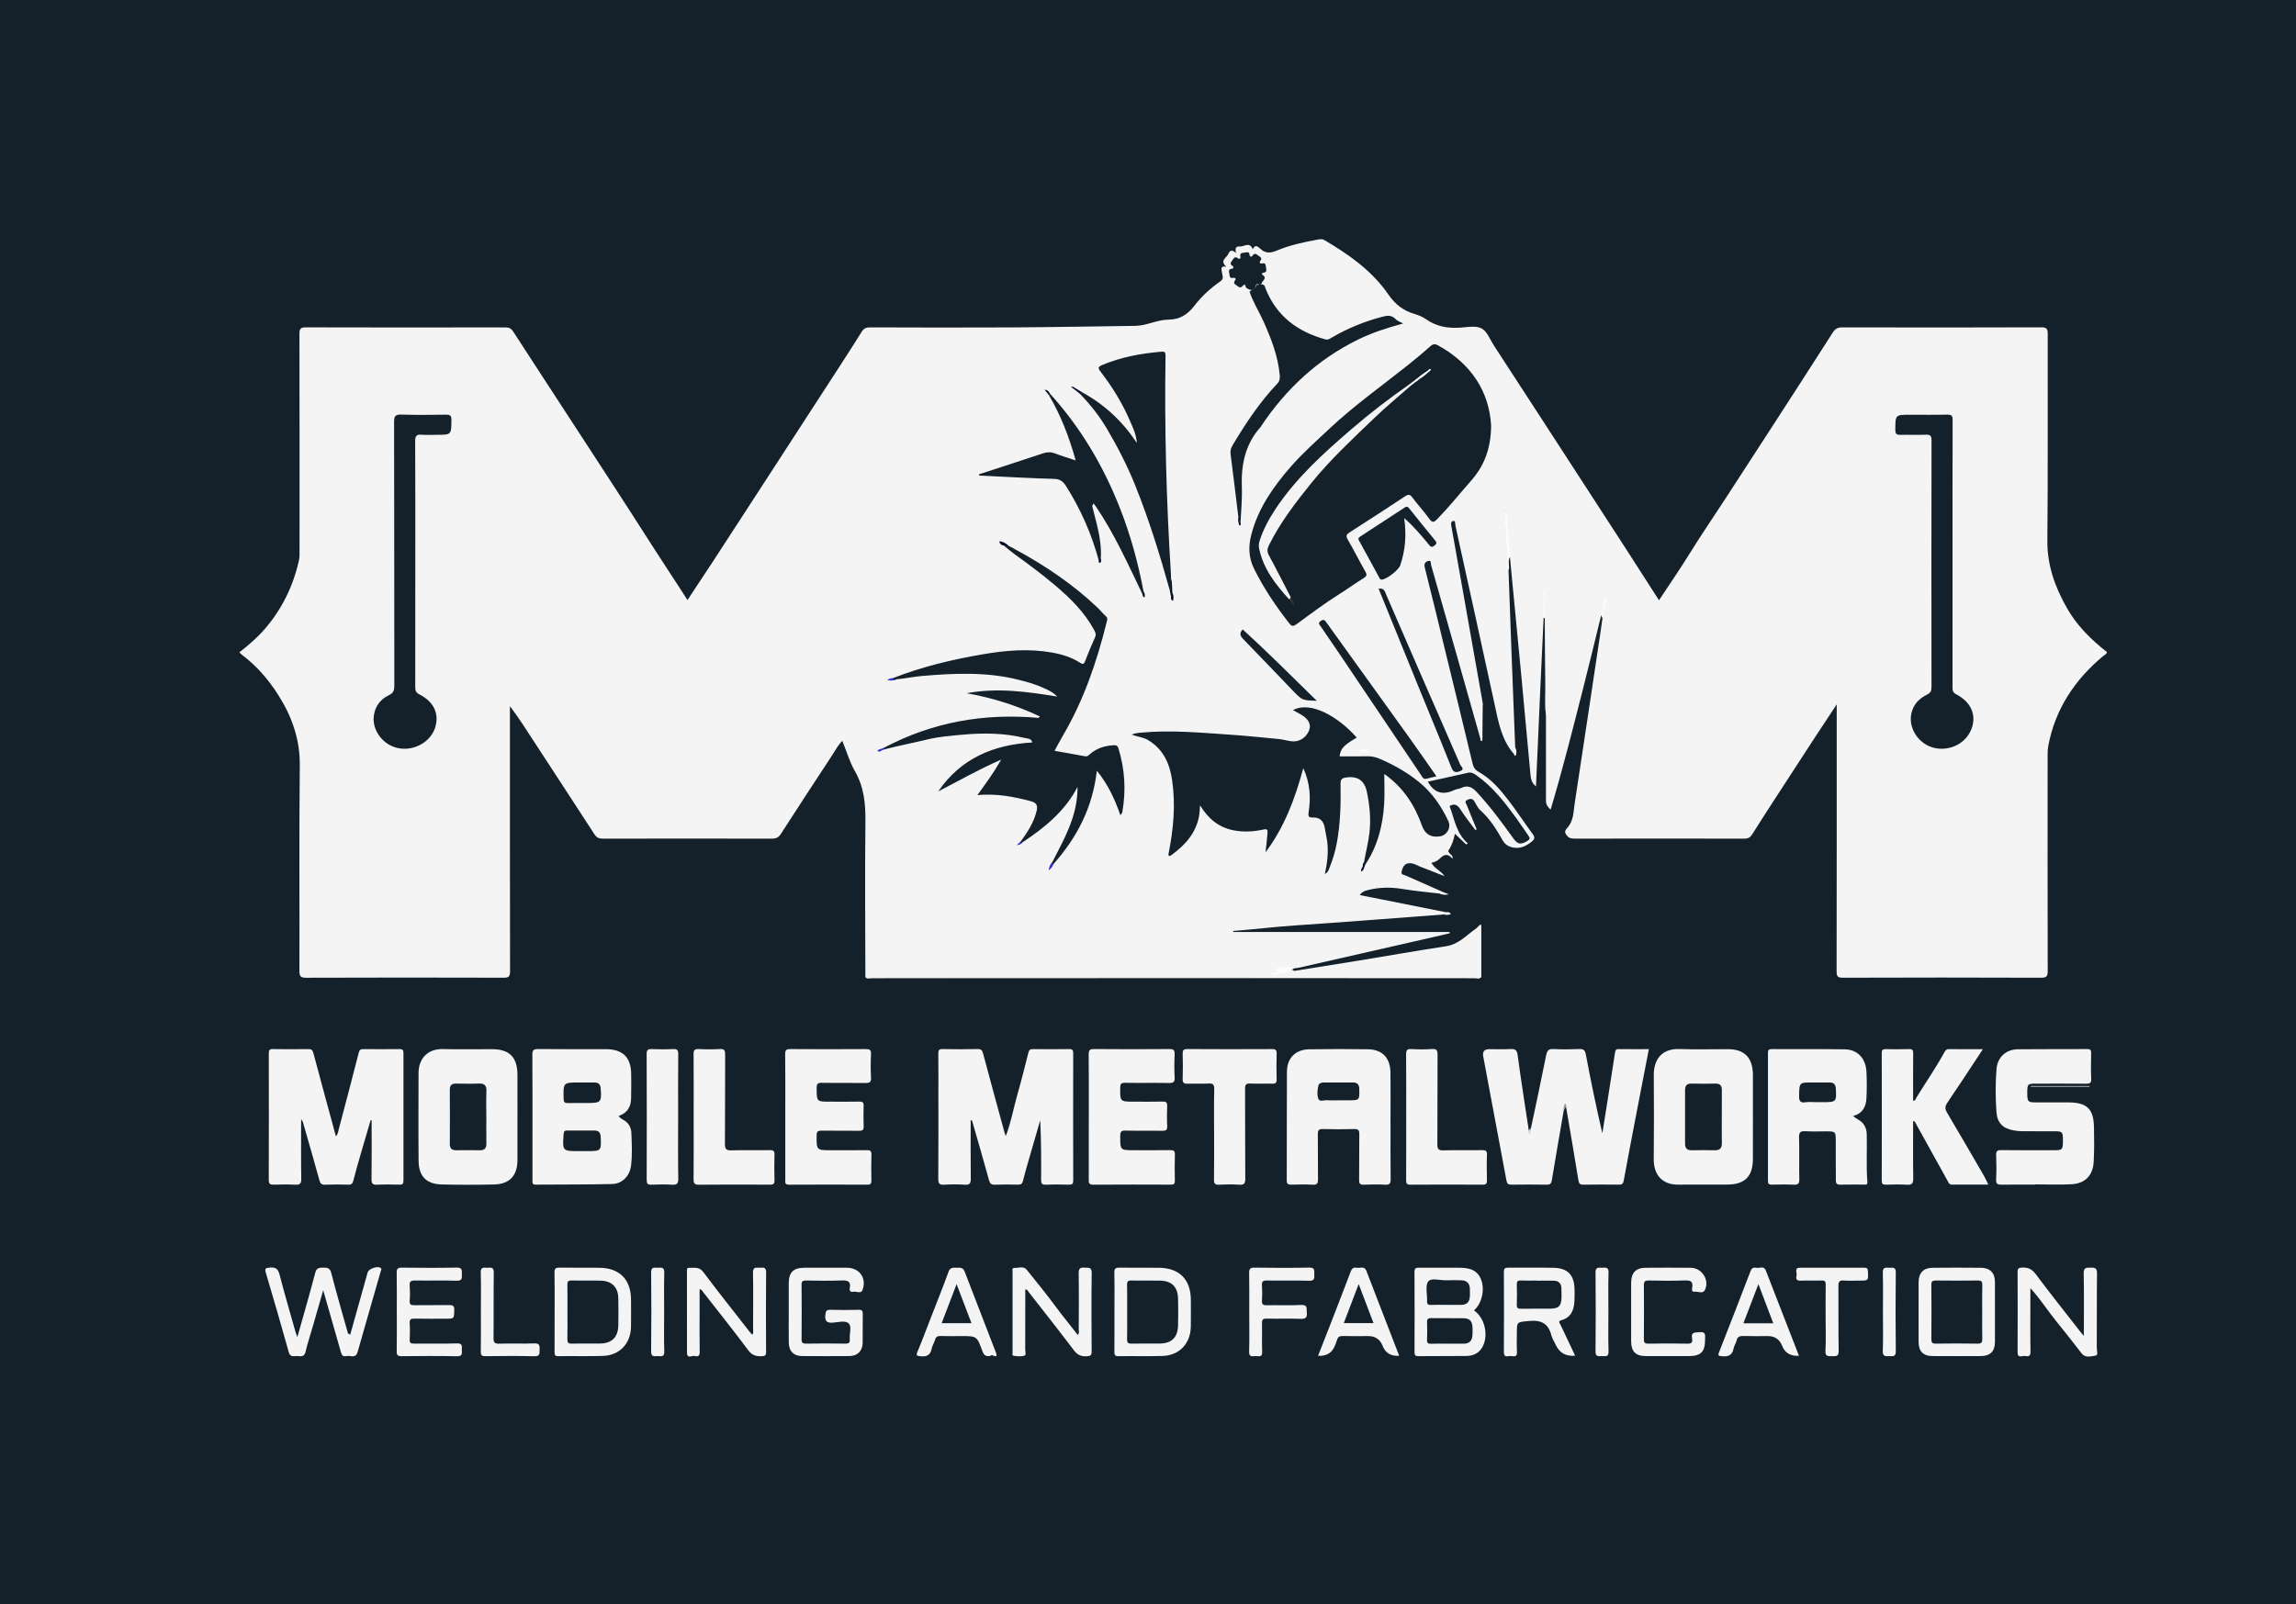 <?xml version="1.0" encoding="UTF-8"?>
<svg xmlns="http://www.w3.org/2000/svg" id="Layer_1" viewBox="0 0 501.548 350.491">
  <defs>
    <style>.cls-1{fill:#f9f9f9;}.cls-1,.cls-2,.cls-3,.cls-4,.cls-5,.cls-6,.cls-7,.cls-8,.cls-9,.cls-10,.cls-11{stroke-width:0px;}.cls-2{fill:#949494;}.cls-3{fill:#14212b;}.cls-4{fill:#ccc;}.cls-5{fill:#333;}.cls-6{fill:#33c;}.cls-7{fill:#fefefe;}.cls-8{fill:#fcfcfc;}.cls-9{fill:#f5f5f5;}.cls-10{fill:#f4f4f4;}.cls-11{fill:#010a26;}</style>
  </defs>
  <rect class="cls-3" width="501.548" height="350.491"></rect>
  <path class="cls-10" d="M323.375,161.377c-3.578-12.638-7.151-25.277-10.759-37.906-.09-.315.105-1.12-.633-.897-.592.179-.975.532-.749,1.424,1.651,6.499,3.208,13.022,4.794,19.538,1.897,7.791,3.807,15.578,5.669,23.377.207.868.603,1.357,1.385,1.796,2.662,1.497,4.617,3.798,6.442,6.171,1.846,2.402,3.5,4.95,5.301,7.388.541.732.397,1.136-.245,1.646-1.183.939-2.433,1.577-4,1.286-1.024-.19-1.8-.641-2.352-1.615-1.334-2.356-2.745-4.66-4.818-6.492-.584-.516-.917-1.321-1.346-2.006-.396-.632-.878-.61-1.497-.329-.795.362-.273.847-.126,1.223.682,1.752,1.418,3.483,2.134,5.221-.098.055-.196.109-.294.164-1.107-1.513-2.292-2.977-3.295-4.557-.688-1.085-1.412-1.229-2.332-.681,1.073,2.86,1.464,6.001,4.002,8.179-.133.065-.266.129-.399.194-.758-.722-1.517-1.444-2.434-2.318-.3,1.352-.651,2.541-1.373,3.566-.222.316.063.47.202.69.218.346.808.468.636,1.198-.952-1.184-1.817-.999-2.752-.05-.464.471-1.1.796-1.854.948.684,1.272,2.072,1.71,2.871,2.91-1.882-.735-3.765-1.468-5.645-2.209-.247-.097-.471-.251-.718-.35-1.689-.676-2.726-.107-3.025,1.673-.099.592.474.561.78.699,2.81,1.263,5.633,2.495,8.453,3.736-.107.639-.527.294-.845.269-2.737-.33-5.49-.564-8.207-1.019-2.629-.441-5.187-.38-7.758.301-.6.159-1.083.378-1.573,1.03,6.371,1.269,12.645,2.517,18.918,3.766.159.55-.397.278-.546.475-10.813.807-21.621,1.67-32.44,2.394-4.528.303-9.028.866-13.549,1.213-.598.235-1.223.035-1.759.113.536.073,1.16-.122,1.759.111h47.249c.021.092.041.184.062.276-1.322.306-2.644.614-3.967.916-9.679,2.208-19.358,4.416-29.038,6.619-.307.07-.625.086-.938.127-.648.185-1.301.148-1.961.067-.49-.06-.961.135-1.433.187-.619.068-.278.579-.519.786-.278.303-.655.384-1.03.478-1.381.229-2.748.513-4.162.513-27.673-.01-55.347-.006-83.02-.015-.533,0-1.088.144-1.602-.135-.013-11.302-.118-22.606.01-33.907.044-3.923-.304-7.591-2.307-11.083-1.158-2.018-1.816-4.322-2.741-6.6-.932.925-1.479,2.02-2.138,3.024-3.782,5.758-7.558,11.521-11.283,17.316-.512.796-1.056,1.037-1.965,1.035-12.302-.028-24.604-.027-36.906,0-.859.002-1.376-.214-1.864-.971-4.303-6.663-8.665-13.288-12.991-19.936-1.747-2.684-3.449-5.398-5.46-8.044,0,.467,0,.933,0,1.4,0,18.839-.01,37.678.027,56.517.002,1.115-.246,1.422-1.393,1.419-14.39-.042-28.78-.047-43.17.007-1.265.005-1.448-.379-1.445-1.519.039-14.935-.08-29.871.08-44.805.061-5.698-1.686-10.686-4.643-15.363-2.118-3.349-4.663-6.353-7.851-8.764-.247-.187-.463-.414-.718-.645,2.059-1.599,3.977-3.262,5.639-5.199,3.735-4.354,6.154-9.365,7.396-14.949.146-.654.12-1.354.12-2.032.006-15.798.016-31.595-.021-47.393-.003-1.094.209-1.448,1.378-1.445,14.526.042,29.053.035,43.579.009.82-.001,1.299.232,1.751.931,4.204,6.509,8.455,12.987,12.677,19.483,5.976,9.194,11.992,18.363,17.884,27.611,2.434,3.82,4.966,7.571,7.495,11.555,1.939-2.937,3.81-5.742,5.652-8.566,3.342-5.125,6.669-10.26,9.999-15.392,5.846-9.008,11.695-18.015,17.534-27.028,1.649-2.545,3.294-5.093,4.893-7.67.436-.702.934-.929,1.755-.926,10.35.03,20.7.066,31.05.006,8.985-.052,17.97-.224,26.955-.341,2.48-.032,4.732-1.334,7.191-1.353,2.462-.019,4.186-1.077,5.664-2.997,1.601-2.08,3.545-3.884,5.719-5.378.88-.605.396-1.26.345-1.923-.05-.646-.524-1.519.944-1.266-1.542-1.383.128-1.96.461-2.821.304-.786.856-.968,1.677-.159-.248-.963-.113-1.53.792-1.444.948.09,2.147-1.156,2.857.614.437-1.048,1.029-.709,1.56-.195,1.107,1.071,2.196,1.107,3.639.495,2.885-1.222,5.963-1.867,9.045-2.43.489-.089.944-.155,1.436.136,5.312,3.142,10.368,6.679,13.892,11.806,1.555,2.262,3.338,3.608,5.834,4.346.861.254,1.733.625,2.462,1.138,2.305,1.621,4.84,2.018,7.584,1.812,1.529-.114,3.343-.464,4.542.188,1.201.652,1.814,2.407,2.655,3.698,3.588,5.505,7.169,11.015,10.747,16.526,5.922,9.121,11.844,18.241,17.756,27.369,2.51,3.876,4.993,7.77,7.581,11.8,2.285-3.47,4.553-6.749,6.648-10.134,2.745-4.434,5.701-8.726,8.53-13.103,3.125-4.833,6.273-9.651,9.398-14.483,4.476-6.921,8.956-13.84,13.39-20.788.53-.83,1.091-1.121,2.067-1.119,14.481.032,28.962.042,43.443-.013,1.272-.005,1.44.391,1.437,1.516-.037,15.026.071,30.053-.076,45.077-.053,5.399,1.655,10.108,4.234,14.678,2.208,3.912,5.317,6.966,8.806,9.71-.153.478-.612.642-.944.921-6.124,5.155-10.344,11.474-11.873,19.433-.119.618-.165,1.258-.165,1.888-.009,15.798-.02,31.595.018,47.393.003,1.138-.192,1.508-1.444,1.503-14.435-.054-28.871-.052-43.307-.002-1.203.004-1.364-.373-1.362-1.444.033-18.703.024-37.406.025-56.109v-2.178c-1.696,2.568-3.184,4.801-4.65,7.047-2.897,4.439-5.787,8.882-8.67,13.33-1.724,2.659-3.449,5.319-5.131,8.005-.429.685-.9.964-1.738.962-12.393-.03-24.786-.03-37.178,0-.824.002-1.308-.237-1.76-.924-.484-.734.034-1.138.368-1.533,1.304-1.541,1.244-3.465,1.52-5.272,1.898-12.421,3.752-24.849,5.619-37.275.158-1.05.3-2.103.449-3.154.173-.321.015-.636-.018-.954.023-.324.139-.635.133-.963.11-.433.219-.865.26-1.311.122-.335.122-.701.254-1.034-.137.225-.113.491-.187.732-.105.43-.163.868-.253,1.3-.104.24-.1.498-.126.752-.12.292-.098.642-.358.877-1.275,5.183-2.516,10.376-3.834,15.548-2.281,8.951-4.521,17.914-7.195,26.853-.614-.526-1.021-1.075-1.02-1.907.008-6.214-.001-12.428-.005-18.642-.188-1.624-.071-3.255-.08-4.882-.02-3.896-.012-7.792-.005-11.688.007-4.018-.169-8.033-.14-12.051-.003.181-.003.362-.003.547.03.785-.073,1.572.078,2.35.064.233.065.465-.015.695-.274,1.222.272,2.519-.345,3.709-.276,5.937-.558,11.874-.827,17.812-.284,6.281-.554,12.563-.837,18.992-.936-.738-1.12-1.633-1.207-2.574-.668-7.23-1.325-14.461-2.009-21.689-.816-8.628-1.654-17.253-2.483-25.88-.548-.736.004-1.667-.432-2.423-.084-.22-.085-.452-.09-.682.017-1.382-.008-2.761-.257-4.125-.025-.366-.015-.733-.018-1.099.004-.569.012-1.14-.217-1.676-.079-.17-.093-.015-.05.025.236.22.178.562.253.855.059.819-.089,1.648.138,2.457.273,1.48-.052,3.005.338,4.475.133.638.078,1.281.051,1.924-.168,1.114-.174,2.228-.017,3.343.23,6.289.456,12.578.693,18.867.248,6.562.507,13.123.762,19.685,0,.492.436,1.082-.317,1.404-2.637-3.044-3.32-6.833-4.134-10.603-2.825-13.07-5.713-26.127-8.591-39.186-.088-.4.048-1.186-.487-1.094-.659.114-.457.87-.364,1.394.986,5.583,1.983,11.164,2.972,16.746,1.275,7.188,2.546,14.377,3.819,21.566-.288,2.242-.104,4.496-.187,6.742-.013.354.4.925-.327,1.095Z"></path>
  <path class="cls-10" d="M341.593,242.635c-.876,5.088-1.772,10.172-2.606,15.266-.123.75-.381.967-1.114.956-2.583-.04-5.167-.038-7.75-.002-.691.01-.923-.24-1.046-.901-1.674-9.036-3.376-18.067-5.072-27.099q-.302-1.608,1.319-1.607c1.541,0,3.086.064,4.622-.022,1.061-.06,1.426.217,1.578,1.358.732,5.475,1.604,10.931,2.426,16.393.227.183.077.464.159.642-.026-.41.277-.769.336-1.191,1.11-5.275,2.255-10.543,3.3-15.831.205-1.034.526-1.433,1.62-1.376,1.855.096,3.72.076,5.577.005.929-.036,1.288.184,1.476,1.186,1.077,5.741,2.26,11.462,3.605,17.221.354-2.218.713-4.436,1.061-6.655.569-3.626,1.132-7.254,1.695-10.881.072-.462.113-.871.779-.861,2.167.033,4.336.012,6.625.012-.908,4.684-1.793,9.217-2.663,13.753-.956,4.983-1.915,9.966-2.825,14.957-.124.681-.35.905-1.032.897-2.585-.033-5.171-.047-7.755.006-.849.017-1.011-.315-1.134-1.084-.856-5.323-1.782-10.635-2.685-15.951-.071-.065-.095-.146-.116-.235-.072-.301-.089-.021-.115.016-.219.309-.074.711-.262,1.028Z"></path>
  <path class="cls-10" d="M80.961,244.76c-.72,2.457-1.448,4.911-2.157,7.371-.552,1.917-1.12,3.831-1.599,5.767-.17.689-.395.987-1.154.961-1.678-.059-3.361-.066-5.037.004-.818.034-1.056-.303-1.255-1.026-1.168-4.239-2.392-8.462-3.605-12.688-.044-.154-.173-.283-.374-.599,0,4.474-.045,8.735.03,12.994.02,1.121-.33,1.377-1.369,1.32-1.539-.085-3.087-.063-4.628-.007-.799.029-1.109-.159-1.106-1.037.031-9.215.026-18.43.008-27.645-.001-.664.11-.96.873-.946,2.587.047,5.175.037,7.762.005.653-.008.925.178,1.103.848,1.604,6.043,3.258,12.074,4.928,18.222.477-.541.515-1.168.663-1.729,1.46-5.521,2.913-11.043,4.328-16.576.16-.628.44-.769,1.023-.763,2.633.024,5.266.03,7.898-.003.668-.009.84.218.839.859-.018,9.306-.019,18.612,0,27.918.001.666-.21.857-.856.842-1.633-.038-3.271-.064-4.901.011-.94.043-1.232-.221-1.218-1.192.056-3.858.023-7.717.022-11.575,0-.434,0-.868,0-1.302-.073-.012-.146-.023-.219-.035Z"></path>
  <path class="cls-10" d="M219.705,248.247c1.182-3.056,1.682-6.091,2.522-9.028.872-3.048,1.648-6.125,2.417-9.201.152-.61.406-.788,1.008-.782,2.632.028,5.264.038,7.895-.004.754-.012.892.275.89.951-.018,9.257-.021,18.514.003,27.771.002.758-.282.914-.956.9-1.678-.036-3.36-.065-5.036.008-.903.04-1.028-.322-1.022-1.108.034-4.309.016-8.618-.195-12.979-.836,2.884-1.677,5.766-2.504,8.652-.437,1.524-.889,3.046-1.259,4.586-.16.667-.467.857-1.123.841-1.678-.041-3.359-.059-5.036.01-.806.033-1.064-.267-1.268-1.009-1.188-4.323-2.441-8.629-3.679-12.938-.017-.058-.138-.086-.322-.192,0,4.299-.031,8.531.022,12.762.013,1.023-.181,1.463-1.319,1.38-1.49-.108-2.997-.092-4.489-.004-1.016.06-1.302-.238-1.294-1.271.05-6.262.025-12.524.025-18.786,0-2.859.025-5.718-.017-8.576-.011-.751.161-1.017.961-1.001,2.54.051,5.083.057,7.622-.002.829-.019,1.026.311,1.22,1.041,1.52,5.736,3.098,11.457,4.66,17.182.055.203.136.399.274.796Z"></path>
  <path class="cls-10" d="M135.155,243.84c.237.397.523.592.854.76,1.192.607,1.854,1.605,1.909,2.928.1,2.4.221,4.81-.072,7.201-.27,2.207-1.911,3.928-4.111,3.983-5.576.139-11.156.088-16.734.136-.823.007-.682-.522-.683-1.005-.003-2.178-.002-4.355-.002-6.533,0-6.941.024-13.882-.025-20.823-.007-1.024.25-1.277,1.268-1.266,4.944.057,9.889.018,14.834.03,3.645.009,5.441,1.777,5.483,5.395.021,1.814.036,3.63-.017,5.443-.052,1.795-.854,3.117-2.706,3.75Z"></path>
  <path class="cls-10" d="M303.756,245.958c0,3.902-.03,7.805.022,11.706.013.952-.252,1.248-1.208,1.198-1.538-.08-3.086-.071-4.626-.001-.863.039-1.062-.258-1.051-1.079.045-3.312-.012-6.625.04-9.936.014-.884-.213-1.17-1.123-1.144-2.267.065-4.538.063-6.805,0-.892-.024-1.151.23-1.136,1.129.053,3.266-.009,6.534.041,9.8.014.905-.159,1.292-1.168,1.233-1.537-.09-3.085-.049-4.626-.01-.711.018-1.037-.116-1.033-.951.033-7.895-.007-15.79.035-23.685.016-3.046,1.868-4.901,4.93-4.946,4.264-.063,8.531-.065,12.795.002,3.078.049,4.837,1.852,4.886,4.978.061,3.901.015,7.804.015,11.706h.014Z"></path>
  <path class="cls-10" d="M382.916,244.144c0,3.039.017,6.077-.004,9.116-.026,3.758-1.725,5.519-5.448,5.569-3.582.048-7.166-.03-10.748.024-3.783.058-5.499-2.329-5.465-5.579.064-6.122.044-12.245.008-18.367-.02-3.433,1.772-5.824,5.644-5.685,3.533.126,7.074.012,10.611.03,3.471.018,5.237,1.748,5.394,5.232.004.091.007.181.007.272,0,3.129,0,6.259,0,9.388Z"></path>
  <path class="cls-10" d="M113.037,244.118c0,3.13.014,6.259-.004,9.389-.02,3.404-1.716,5.229-5.126,5.307-3.808.087-7.621.083-11.429-.004-3.311-.076-5.004-1.777-5.037-5.101-.065-6.395-.019-12.79-.014-19.185.002-3.153,1.889-5.408,5.46-5.299,3.534.108,7.075.014,10.613.026,3.804.012,5.519,1.753,5.535,5.615.013,3.084.003,6.169.002,9.253Z"></path>
  <path class="cls-10" d="M404.791,243.874c.482.333.759.562,1.068.731,1.28.698,1.883,1.803,1.92,3.222.092,3.492-.141,6.989.138,10.477.051.635-.331.53-.667.532-1.77.009-3.542-.03-5.311.016-1.045.027-.898-.721-.904-1.3-.031-2.814-.013-5.629-.02-8.443-.004-1.803-.106-1.9-1.956-1.904-1.543-.004-3.091.071-4.629-.024-1.087-.067-1.476.175-1.438,1.368.099,3.038-.006,6.083.058,9.123.021.98-.297,1.231-1.229,1.189-1.586-.072-3.177-.045-4.765-.006-.646.016-.857-.179-.856-.844.019-9.306.018-18.612,0-27.918-.001-.636.155-.861.826-.857,5.311.029,10.623-.027,15.933.047,2.785.039,4.598,1.942,4.754,4.893.103,1.946.098,3.907-.002,5.853-.092,1.795-.827,3.253-2.922,3.846Z"></path>
  <path class="cls-10" d="M444.556,258.843c-2.451,0-4.903-.03-7.353.016-.845.016-1.206-.153-1.158-1.111.087-1.766.072-3.541.003-5.309-.035-.89.225-1.143,1.123-1.131,3.903.05,7.807.026,11.711.02,1.636-.003,1.757-.16,1.757-2.117,0-1.863-.119-2.015-1.691-2.021-2.36-.009-4.721.011-7.081-.011-.677-.006-1.362-.062-2.027-.186-2.341-.436-3.555-1.634-3.723-4.007-.222-3.122-.241-6.264.012-9.386.211-2.608,2.067-4.3,4.678-4.329,5.038-.055,10.077-.004,15.116-.04.761-.005.894.274.88.947-.04,1.86-.065,3.724.008,5.582.036.899-.32,1.041-1.101,1.035-3.722-.032-7.444-.019-11.167-.012-1.571.003-1.689.144-1.696,1.87-.009,2.024.115,2.21,1.653,2.219,2.497.016,4.994-.022,7.49.01,3.908.05,5.338,1.434,5.428,5.346.058,2.54.073,5.087-.063,7.622-.163,3.025-1.884,4.766-4.901,4.917-2.626.132-5.263.028-7.895.028,0,.016,0,.032,0,.049Z"></path>
  <path class="cls-10" d="M237.839,243.917c0-4.494.028-8.988-.022-13.482-.01-.941.222-1.219,1.19-1.211,5.492.049,10.985.048,16.478.001.931-.008,1.133.293,1.102,1.149-.062,1.677-.096,3.363.01,5.036.069,1.092-.343,1.25-1.306,1.232-3.176-.059-6.355.011-9.532-.043-.859-.014-1.048.249-1.054,1.069-.022,3.05-.054,3.05,3.01,3.05,2.088,0,4.177.034,6.264-.017.781-.019,1.018.219.987.993-.058,1.45-.074,2.908.004,4.356.048.888-.288,1.043-1.086,1.03-2.677-.046-5.357.025-8.034-.039-.908-.021-1.137.243-1.14,1.133-.011,3.155-.047,3.155,3.039,3.155,2.633,0,5.266.027,7.898-.016.753-.012,1.022.182,1.001.968-.053,1.905-.041,3.813-.006,5.719.012.653-.197.855-.851.853-5.674-.021-11.349-.035-17.022.01-1.004.008-.936-.521-.935-1.193.012-4.585.006-9.17.006-13.755Z"></path>
  <path class="cls-10" d="M171.541,243.944c0-4.536.027-9.072-.022-13.607-.01-.91.263-1.115,1.133-1.108,5.488.039,10.977.036,16.465.002.839-.005,1.193.147,1.148,1.089-.083,1.72-.09,3.45.001,5.168.054,1.022-.344,1.166-1.237,1.152-3.174-.051-6.35.017-9.524-.042-.917-.017-1.118.272-1.114,1.141.014,2.98-.02,2.979,2.929,2.98,2.132,0,4.264.027,6.395-.013.697-.013.965.174.942.905-.047,1.495-.056,2.995.004,4.489.032.8-.258.992-1.011.981-2.721-.039-5.443.012-8.164-.033-.801-.013-1.091.158-1.098,1.036-.028,3.246-.065,3.246,3.218,3.246,2.585,0,5.171.028,7.756-.016.767-.013,1.019.201.996.984-.053,1.858-.038,3.719-.004,5.578.012.651-.09.984-.866.98-5.715-.027-11.43-.03-17.145.003-.993.006-.799-.612-.8-1.171-.004-4.581-.002-9.162-.002-13.744Z"></path>
  <path class="cls-10" d="M433.149,229.249c-2.717,4.114-5.204,7.943-7.772,11.718-.544.8-.535,1.345-.051,2.159,2.754,4.631,5.446,9.298,8.149,13.96.288.497.507,1.035.855,1.756-2.759,0-5.366-.004-7.972.003-.586.002-.711-.458-.927-.848-2.388-4.317-4.779-8.632-7.176-12.943-.028-.05-.152-.046-.344-.098,0,4.186-.041,8.338.027,12.488.018,1.114-.255,1.501-1.403,1.426-1.536-.101-3.084-.048-4.626-.016-.641.013-.853-.191-.852-.855.02-9.3.018-18.6,0-27.901-.001-.64.168-.876.834-.861,1.723.039,3.449.055,5.171-.006.787-.028.864.314.86.958-.024,3.435-.011,6.87-.011,10.363.521-.062.57-.484.736-.754,2.016-3.279,4.217-6.444,6.068-9.825.214-.39.427-.746,1.014-.737,2.346.036,4.693.015,7.419.015Z"></path>
  <path class="cls-10" d="M265.211,247.797c0-3.268-.052-6.537.03-9.802.027-1.076-.32-1.292-1.3-1.237-1.493.084-2.995-.016-4.491.037-.8.029-1.135-.164-1.103-1.046.066-1.813.056-3.631,0-5.445-.024-.794.14-1.085,1.024-1.079,6.172.043,12.344.036,18.516.006.776-.004,1.011.219.99.992-.051,1.859-.051,3.722,0,5.581.022.787-.238,1.014-1.009.988-1.587-.054-3.179.043-4.764-.034-.914-.044-1.129.267-1.124,1.137.033,6.535-.006,13.071.043,19.605.008,1.05-.218,1.444-1.332,1.364-1.445-.104-2.905-.076-4.354-.006-.883.042-1.166-.201-1.149-1.124.058-3.312.023-6.626.023-9.939Z"></path>
  <path class="cls-10" d="M151.525,244.121c0-4.585.022-9.169-.019-13.754-.008-.876.198-1.19,1.122-1.142,1.539.081,3.09.091,4.627-.002,1.016-.062,1.157.334,1.152,1.23-.037,6.491.007,12.982-.048,19.473-.009,1.111.235,1.473,1.401,1.434,2.811-.093,5.628-.002,8.441-.048.782-.013,1.004.217.982.988-.053,1.86-.057,3.723.002,5.582.025.804-.257.977-1.006.973-5.174-.028-10.349-.041-15.523.012-1.026.01-1.157-.383-1.15-1.265.04-4.493.018-8.987.018-13.481Z"></path>
  <path class="cls-10" d="M307.175,244.06c0-4.538.025-9.076-.021-13.613-.009-.904.147-1.285,1.154-1.223,1.492.092,2.999.104,4.489-.003,1.09-.078,1.238.346,1.232,1.305-.041,6.489,0,12.978-.043,19.467-.007,1.013.178,1.405,1.307,1.368,2.81-.092,5.626-.004,8.439-.05.798-.013,1.118.139,1.084,1.027-.072,1.857-.043,3.72-.005,5.58.015.699-.19.943-.922.939-5.264-.028-10.527-.034-15.791.004-.852.006-.939-.35-.935-1.051.024-4.583.012-9.166.012-13.749Z"></path>
  <path class="cls-10" d="M282.795,212.136c4.739-.757,9.481-1.498,14.216-2.274,6.305-1.033,12.595-2.154,18.911-3.111,2.719-.412,4.386-2.39,6.441-3.807.29-.2.511-.497.779-.733.087-.077.221-.1.441-.194v11.448c-.42.261-.886.137-1.329.137-14.784.007-29.568.007-44.352.002-.465,0-.956.096-1.531-.192.471-.484,1.033-.256,1.433-.477.527-.16,1.095-.189,1.581-.484.559-.189,1.166-.11,1.724-.311.561-.256,1.123.283,1.685-.004Z"></path>
  <path class="cls-10" d="M148.133,244.226c0,4.441-.045,8.883.031,13.323.019,1.132-.348,1.368-1.372,1.313-1.491-.08-2.992-.072-4.484,0-.877.043-1.046-.279-1.043-1.087.026-9.154.032-18.308-.007-27.462-.004-.946.319-1.113,1.152-1.081,1.539.059,3.084.072,4.621-.005.908-.045,1.132.248,1.124,1.132-.044,4.622-.02,9.245-.02,13.867Z"></path>
  <path class="cls-10" d="M76.504,291.627c1.27-4.537,2.539-9.074,3.811-13.61.228-.815,2.244-1.481,2.864-.943.274.238.049.489-.02.731-1.686,5.878-3.384,11.752-5.05,17.636-.427,1.508-1.612.653-2.451.865-.857.217-1.05-.37-1.236-1.031-1.225-4.336-2.473-8.665-3.819-13.366-.804,2.804-1.508,5.269-2.218,7.733-.553,1.916-1.194,3.81-1.643,5.749-.311,1.34-1.257.866-2.019.909-.676.038-1.349.229-1.648-.853-1.608-5.805-3.299-11.588-5.013-17.364-.301-1.016.079-1.03.918-1.113,1.294-.128,1.782.355,2.101,1.582,1.081,4.166,2.293,8.298,3.46,12.441.095.338.235.664.417,1.171,1.351-4.816,2.696-9.422,3.907-14.063.292-1.117.895-1.107,1.757-1.115.889-.008,1.451.06,1.735,1.155,1.145,4.428,2.428,8.821,3.66,13.227.127.154.167.475.49.259Z"></path>
  <path class="cls-10" d="M321.995,286.353c2.484,1.636,3.306,5.875,1.617,8.325-.79,1.146-1.974,1.59-3.295,1.606-3.494.04-6.989.008-10.483.044-.675.007-.841-.229-.839-.864.019-5.854.028-11.709-.006-17.563-.005-.885.427-.91,1.09-.905,2.859.022,5.718.002,8.577.012,1.979.007,3.863.267,4.792,2.366.943,2.13.395,5.057-1.2,6.7-.086.089-.167.183-.253.278Z"></path>
  <path class="cls-10" d="M172.297,286.623c0-2.088-.011-4.175.003-6.263.015-2.367,1.024-3.347,3.439-3.352,3.086-.007,6.172-.01,9.258,0,2.732.008,4.365,2.243,3.424,4.838-.342.944-1.359.252-2.049.411-.601.138-.852-.217-.745-.779.29-1.518-.448-1.748-1.782-1.694-2.582.105-5.173.059-7.759.012-.762-.014-.996.184-.988.968.039,3.948.039,7.897.001,11.845-.007.778.215.994.989.982,2.858-.045,5.718-.047,8.577,0,.799.013,1.036-.248.963-1.005-.111-1.163.492-2.685-.231-3.406-.72-.718-2.248-.268-3.401-.182-1.343.1-1.841-.254-1.708-1.675.081-.868.25-1.157,1.15-1.128,2.04.067,4.084.052,6.125.005.733-.017.922.223.907.929-.043,2.087.009,4.175-.022,6.262-.026,1.782-1.12,2.899-2.887,2.914-3.449.029-6.898.026-10.347,0-1.826-.014-2.866-1.034-2.903-2.875-.045-2.268-.011-4.538-.011-6.807h-.005Z"></path>
  <path class="cls-10" d="M419.105,286.75c0-2.223-.016-4.446.005-6.669.019-1.942,1.079-3.045,3.023-3.065,3.538-.035,7.077-.033,10.615,0,1.952.018,3.027,1.123,3.034,3.06.016,4.4.017,8.801.002,13.201-.007,1.973-1.052,3.018-3.035,3.03-3.538.02-7.077.02-10.615,0-1.997-.011-3.006-1.027-3.025-3.025-.021-2.177-.005-4.355-.004-6.532Z"></path>
  <path class="cls-10" d="M455.208,291.913c0-4.822.058-9.265-.036-13.704-.027-1.296.611-1.197,1.479-1.224.947-.029,1.449.065,1.432,1.273-.074,5.445-.017,10.892-.053,16.338-.004.561.421,1.544-.363,1.639-.975.117-2.143.551-3-.571-1.79-2.342-3.616-4.657-5.475-6.945-1.872-2.304-3.451-4.839-5.67-7.257,0,.784,0,1.306,0,1.829,0,4.039-.039,8.079.026,12.117.017,1.042-.567,1.001-1.177.884-.597-.115-1.647.617-1.639-.845.028-5.855.018-11.709,0-17.564-.002-.615.14-.85.819-.901,1.315-.099,2.24.218,3.098,1.368,3.17,4.246,6.476,8.391,9.733,12.572.186.239.388.467.824.991Z"></path>
  <path class="cls-10" d="M344.084,296.235q-3.01.237-4.181-2.269c-.345-.738-.821-1.442-1.023-2.217-.668-2.57-2.229-3.364-4.838-3.107-2.673.264-2.693.06-2.693,2.709,0,1.361-.061,2.726.02,4.082.073,1.221-.771.895-1.356.857-.585-.038-1.51.501-1.5-.848.04-5.852.03-11.704,0-17.557-.004-.763.295-.897.961-.892,3.311.025,6.625-.049,9.935.03,3.044.073,4.445,1.555,4.535,4.597.027.906.03,1.816-.021,2.721-.11,1.948-.755,3.561-2.859,4.133-.818.222-.333.662-.175,1,1.03,2.211,2.082,4.411,3.195,6.758Z"></path>
  <path class="cls-10" d="M243.446,286.669c0-2.855.042-5.71-.023-8.564-.022-.933.287-1.133,1.151-1.118,2.854.048,5.709-.003,8.564.023,4.485.041,6.983,2.561,6.995,7.021.005,1.948.026,3.897-.007,5.845-.061,3.699-2.511,6.296-6.176,6.405-3.214.096-6.434.004-9.651.051-.781.011-.87-.319-.864-.964.025-2.9.011-5.8.011-8.7Z"></path>
  <path class="cls-10" d="M121.153,286.744c0-2.902.031-5.805-.021-8.706-.015-.852.247-1.065,1.074-1.052,2.947.049,5.895-.022,8.842.03,4.327.076,6.784,2.615,6.796,6.941.006,1.995.031,3.991-.006,5.986-.066,3.631-2.494,6.21-6.11,6.33-3.261.108-6.529.011-9.793.056-.72.01-.796-.286-.791-.879.023-2.902.01-5.804.01-8.706Z"></path>
  <path class="cls-10" d="M152.824,281.708c0,1.448,0,2.878,0,4.307,0,3.131-.036,6.263.02,9.393.016.874-.392,1.073-1.042.883-.596-.174-1.732.732-1.736-.726-.019-5.945-.009-11.889-.007-17.834,0-.313-.043-.72.416-.701,1.114.045,2.227-.328,3.155.913,3.282,4.388,6.701,8.674,10.072,12.996.187.239.398.46.631.726.333-.469.173-.927.174-1.347.015-4.084.054-8.169-.019-12.252-.021-1.152.566-1.125,1.336-1.058.681.059,1.542-.365,1.528,1.004-.061,5.808-.038,11.617-.007,17.425.004.746-.256.871-.937.901-1.246.055-2.141-.203-2.976-1.324-3.194-4.286-6.533-8.464-9.826-12.676-.18-.23-.267-.582-.782-.631Z"></path>
  <path class="cls-10" d="M223.967,281.747c0,4.389.009,8.77-.013,13.151-.002.462.294,1.199-.247,1.346-.716.194-1.536.104-2.293.001-.366-.05-.223-.537-.223-.834-.007-5.808-.008-11.615.004-17.423,0-.359-.205-.982.418-.945.9.052,1.957-.488,2.682.415,2.156,2.687,4.338,5.357,6.382,8.128,1.526,2.068,3.169,4.032,4.747,6.101.403-.404.221-.83.223-1.199.017-4.083.052-8.167-.016-12.25-.018-1.062.318-1.344,1.307-1.251.792.074,1.559-.215,1.539,1.161-.081,5.716-.053,11.433-.013,17.15.006.866-.275.997-1.075,1.052-1.26.088-2.06-.323-2.832-1.343-3.223-4.264-6.54-8.458-9.832-12.669-.176-.225-.25-.6-.758-.591Z"></path>
  <path class="cls-10" d="M86.677,286.698c-.001-2.86.034-5.72-.022-8.579-.018-.905.251-1.146,1.147-1.135,3.994.048,7.99.074,11.983-.01,1.269-.027,1.091.679,1.104,1.446.014.798.114,1.463-1.124,1.424-3.038-.095-6.082-.002-9.123-.051-.864-.014-1.219.19-1.15,1.115.081,1.083.092,2.183.002,3.265-.075.902.287,1.041,1.077,1.026,2.496-.045,4.994.012,7.489-.034.836-.015,1.203.131,1.173,1.097-.058,1.877.007,1.879-1.842,1.879-2.27,0-4.54.035-6.809-.017-.8-.018-1.149.137-1.089,1.027.079,1.175.059,2.361.002,3.539-.036.743.246.904.938.896,3.132-.033,6.266.056,9.395-.047,1.337-.044,1.028.748,1.053,1.466.024.727.166,1.365-1.032,1.34-4.038-.084-8.08-.054-12.119-.013-.825.008-1.089-.198-1.072-1.055.055-2.859.021-5.719.02-8.579Z"></path>
  <path class="cls-10" d="M356.313,286.654c0-2.131-.006-4.262.001-6.392.007-2.131,1.036-3.23,3.121-3.248,3.309-.028,6.619-.037,9.928.004,2.434.03,4.155,2.744,3.037,4.893-.438.843-1.486.251-2.249.335-.632.07-.571-.496-.505-.867.24-1.35-.331-1.648-1.612-1.596-2.625.107-5.258.065-7.887.013-.854-.017-1.063.256-1.054,1.083.041,3.899.033,7.798.001,11.697-.006.736.154,1.032.967,1.018,2.855-.049,5.713-.058,8.568.003.897.019,1.154-.32.998-1.095-.306-1.519.664-1.314,1.655-1.417,1.363-.141,1.187.664,1.185,1.486-.005,2.857-.873,3.745-3.7,3.746-3.083.002-6.166.008-9.249-.004-2.23-.009-3.2-1.004-3.206-3.265-.006-2.131-.001-4.262-.001-6.392Z"></path>
  <path class="cls-10" d="M216.463,296.233c-1.207.333-1.579-.241-1.903-1.122-1.171-3.18-1.2-3.17-4.583-3.17-1.498,0-2.997.039-4.493-.017-.715-.027-1.069.207-1.258.894-.18.651-.586,1.248-.716,1.904-.277,1.4-1.085,1.767-2.417,1.622-.755-.083-1.05-.09-.681-.971,1.017-2.423,1.932-4.888,2.884-7.337,1.313-3.378,2.669-6.74,3.902-10.146.35-.966.966-.894,1.688-.887.749.007,1.462-.154,1.849.868,2.234,5.888,4.564,11.739,6.801,17.626.659,1.733-1.075.159-1.074.735Z"></path>
  <path class="cls-10" d="M392.976,296.253q-2.765.132-3.668-2.167-.843-2.145-3.101-2.145c-1.767,0-3.535.041-5.3-.018-.828-.028-1.372.115-1.574,1.027-.125.566-.525,1.076-.625,1.642-.269,1.528-1.182,1.911-2.596,1.744-.631-.074-.899-.082-.604-.832,2.331-5.935,4.634-11.88,6.917-17.834.26-.678.73-.757,1.284-.651.682.131,1.6-.493,2.009.558,2.411,6.189,4.814,12.38,7.26,18.675Z"></path>
  <path class="cls-10" d="M305.644,296.241q-2.708.182-3.622-2.165-.831-2.133-3.119-2.133c-1.859,0-3.719.036-5.577-.018-.715-.021-1.087.216-1.269.887-.118.435-.307.851-.476,1.271q-.929,2.313-3.66,2.171c.817-2.084,1.618-4.11,2.405-6.141,1.586-4.092,3.18-8.18,4.73-12.285.258-.684.644-.946,1.313-.818.724.139,1.668-.464,2.104.671,2.369,6.158,4.753,12.309,7.17,18.56Z"></path>
  <path class="cls-10" d="M272.891,286.516c0-2.766.035-5.534-.02-8.299-.018-.908.175-1.251,1.172-1.236,3.99.059,7.983.079,11.972-.006,1.292-.028,1.064.71,1.084,1.457.022.798.117,1.457-1.126,1.417-3.081-.099-6.167-.002-9.25-.052-.844-.014-1.112.219-1.053,1.064.076,1.083.073,2.179.003,3.263-.053.823.173,1.101,1.039,1.08,2.493-.059,4.994.082,7.48-.059,1.544-.087,1.18.828,1.268,1.689.109,1.066-.242,1.374-1.321,1.336-2.491-.087-4.988.002-7.482-.046-.786-.015-1.001.233-.983.999.048,2.085-.047,4.175.04,6.257.054,1.297-.803.91-1.433.921-.648.011-1.452.337-1.416-.942.083-2.946.026-5.895.026-8.843Z"></path>
  <path class="cls-10" d="M398.799,288.064c0-2.451-.024-4.902.016-7.352.012-.707-.182-.939-.906-.913-1.541.054-3.088-.032-4.628.035-1.102.048-.9-.7-.819-1.264.082-.573-.571-1.575.782-1.57,4.675.015,9.35.014,14.024-.004.607-.002.737.237.766.802.105,2.023.13,2.022-1.857,2.02-1.135-.001-2.275.068-3.402-.023-1.005-.081-1.191.324-1.183,1.234.041,4.72-.032,9.441.056,14.16.023,1.233-.583,1.147-1.392,1.135-.823-.012-1.574.181-1.496-1.182.135-2.352.038-4.718.038-7.078Z"></path>
  <path class="cls-10" d="M105.044,286.636c0-2.859.064-5.72-.03-8.576-.043-1.319.751-1.039,1.482-1.056.728-.017,1.385-.167,1.367,1.031-.07,4.764.002,9.53-.055,14.294-.012,1.014.233,1.304,1.264,1.27,2.539-.082,5.085.044,7.622-.06,1.175-.048,1.224.493,1.178,1.368-.04.764.166,1.469-1.106,1.437-3.583-.092-7.169-.054-10.754-.014-.771.009-.997-.204-.985-.981.045-2.904.018-5.808.017-8.713Z"></path>
  <path class="cls-10" d="M145.079,286.611c0,2.899-.067,5.801.028,8.697.045,1.383-.834.957-1.512,1.004-.733.05-1.372.164-1.359-1.029.065-5.753.067-11.507.003-17.259-.015-1.356.823-.97,1.515-1.018.753-.053,1.388-.121,1.353,1.045-.083,2.852-.027,5.707-.028,8.561Z"></path>
  <path class="cls-10" d="M351.349,286.603c0,2.898-.065,5.798.029,8.692.044,1.358-.807.981-1.499,1.016-.718.037-1.362.177-1.348-1.015.066-5.75.067-11.501.002-17.25-.015-1.321.775-1.011,1.491-1.043.747-.034,1.389-.135,1.353,1.044-.088,2.85-.029,5.704-.028,8.557Z"></path>
  <path class="cls-10" d="M411.317,286.624c0-2.852.057-5.705-.029-8.554-.035-1.144.555-1.123,1.33-1.065.694.052,1.521-.326,1.506,1.021-.064,5.748-.069,11.498.004,17.246.017,1.318-.745,1.005-1.462,1.049-.834.052-1.425.062-1.382-1.142.102-2.848.033-5.702.032-8.554Z"></path>
  <path class="cls-10" d="M278.111,212.976c-.357.412-.932.136-1.726.489h47.198c-.405.564-.998.282-1.492.282-15.752.004-31.504-.026-47.256-.024-28.145.004-56.291.026-84.436.024-.449,0-1.006.28-1.357-.282,9.486.008,18.973.02,28.459.022,16.84.004,33.68.005,50.519-.003,3.385-.002,6.794.265,10.099-.787.083.064.109.127.079.188-.03.06-.059.09-.087.09Z"></path>
  <path class="cls-10" d="M337.251,128.547c-.117-.768-.066-1.509.523-2.19,0,2.72-.004,5.44,0,8.16.011,6.738.029,13.475.036,20.213,0,.538-.065,1.077-.099,1.615-.291-2.523-.1-5.057-.148-7.586-.087-4.574-.08-9.149-.113-13.724-.13-1.28-.211-2.559.036-3.835,0-.149-.002-.299-.003-.448-.328-.709.05-1.492-.232-2.206Z"></path>
  <path class="cls-9" d="M456.437,237.439h-12.831c0-.046-.002-.092-.003-.138h12.866c-.011.046-.022.092-.033.138Z"></path>
  <path class="cls-8" d="M278.921,212.378c-.456-1.034.52-.963.95-1.04.962-.172,1.939.056,2.897.247-.192.096-.383.193-.575.289-.38.322-.89.27-1.315.46-.463.093-.921.218-1.4.196-.215.053-.403.013-.558-.152Z"></path>
  <path class="cls-8" d="M323.375,161.377c.399-1.952.099-3.926.166-5.889.023-.677.05-1.331.349-1.948-.021,2.302-.042,4.604-.062,6.906-.003.405.019.811-.009,1.213-.012.17-.151.37-.346.195-.097-.087-.069-.314-.097-.478Z"></path>
  <path class="cls-8" d="M329.538,124.762c-.251-1.111-.229-2.238-.192-3.366.315-.712-.138-1.518.271-2.219.279.819.26,1.664.222,2.51-.582.978.049,2.074-.302,3.075Z"></path>
  <path class="cls-8" d="M337.486,131.202c-.012,1.278-.024,2.556-.036,3.835l-.125.003-.124-.013c.044-1.279-.286-2.585.284-3.824Z"></path>
  <path class="cls-1" d="M280.833,212.156c.453-.094.907-.188,1.36-.282.201.087.401.175.602.262-.515.278-1.079.268-1.64.276-.292.146-.347-.005-.322-.257Z"></path>
  <path class="cls-8" d="M315.389,199.815c.168-.174.523-.134.546-.475.416-.12.735-.01,1.019.393-.57.21-1.064.21-1.565.082Z"></path>
  <path class="cls-8" d="M330.675,164.718c.497-.38.039-.975.317-1.404.259.504.325,1.117.172,1.573-.193.576-.386.108-.489-.17Z"></path>
  <path class="cls-2" d="M341.593,242.635c-.105-.534.048-1.011.261-1.502.36.197.287.447.232.693-.165.27-.329.539-.494.809Z"></path>
  <path class="cls-8" d="M314.554,195.262c.257-.168.632.037.845-.269.265.1.531.2,1.109.419-.919.175-1.444.102-1.954-.15Z"></path>
  <path class="cls-8" d="M269.401,203.646c-.604.13-1.202.16-1.872-.093.667-.217,1.264-.247,1.871-.132-.007.075-.007.15,0,.225Z"></path>
  <path class="cls-8" d="M349.765,134.494c-.029-.324-.055-.648.202-.91.265.128.121.436.27.615.038.317.034.626-.176.895-.098-.2-.197-.4-.295-.6Z"></path>
  <path class="cls-4" d="M334.444,246.428c-.084.446-.168.892-.276,1.467-.284-.4-.286-.654-.219-.918.165-.183.33-.366.495-.549Z"></path>
  <path class="cls-10" d="M76.504,291.627c.026.221.045.503-.276.407-.294-.088-.261-.402-.214-.665.163.086.327.172.49.259Z"></path>
  <path class="cls-8" d="M329.275,119.545c-.407-1.532-.159-3.104-.278-4.653-.092-.269-.211-.552.272-.518.105,1.443.461,2.868.29,4.33-.242.231.034.637-.284.842Z"></path>
  <path class="cls-8" d="M299.155,164.423c-.869.111-1.681-.103-2.573-.246q1.544-1.217,2.573.246Z"></path>
  <path class="cls-10" d="M272.133,62.804c1.21.614,1.784.354,2.168-.979.146.129.255.279.271.481.27,1.408-.771,1.292-1.623,1.396-.162-.399-.996-.187-.816-.897Z"></path>
  <path class="cls-10" d="M274.572,62.305c-.09-.16-.18-.32-.271-.481.472-.286.789.565,1.276.174.895-.208,1.2.094.844.972-.482-.594-1.202-.529-1.849-.666Z"></path>
  <path class="cls-11" d="M255.542,129.019c.52-.785-.048-1.685.263-2.492.333.986.181,2.019.287,3.027-.011.3.373.742-.29.808-.087-.448-.174-.895-.26-1.343Z"></path>
  <path class="cls-8" d="M329.27,114.374c-.091.173-.182.346-.272.518-.437-.782-.172-1.622-.2-2.437.716-.077.15.638.491.793-.006.375-.012.751-.018,1.126Z"></path>
  <path class="cls-11" d="M236.417,85.733c-.203.049-.442.032-.542.28-.357-.283-.715-.565-1.072-.848-.114-.134-.114-.267,0-.401.538.323,1.076.646,1.614.969Z"></path>
  <path class="cls-6" d="M229.871,188.377c.109.11.217.22.326.33-.244.524-.478,1.056-1.138,1.444.115-.746.338-1.312.812-1.774Z"></path>
  <path class="cls-7" d="M329.275,119.545c.095-.281.19-.561.284-.842.019.158.038.316.057.474-.282.716.244,1.531-.271,2.219-.023-.617-.047-1.234-.07-1.851Z"></path>
  <path class="cls-11" d="M255.802,130.362c.35-.179.166-.549.29-.808.316.523.281,1.078.155,1.717-.532-.154-.459-.546-.445-.909Z"></path>
  <path class="cls-10" d="M273.208,158.781c.458.031.783.233.897.645.019.067-.361.368-.508.336-.545-.117-.426-.564-.389-.982Z"></path>
  <path class="cls-6" d="M195.076,148.17c.27.085.539.171.809.256-.618.323-1.271.306-2.058.216.422-.363.811-.48,1.249-.472Z"></path>
  <path class="cls-8" d="M350.614,131.796c-.051.468.045.965-.272,1.381-.184-.016-.198-.186-.273-.301.083-.454.167-.908.25-1.363.258-.073.37.007.295.283Z"></path>
  <path class="cls-8" d="M350.614,131.796c-.098-.094-.197-.188-.295-.283-.045-.455.161-.825.412-1.263.156.583.192,1.077-.117,1.545Z"></path>
  <path class="cls-8" d="M337.251,128.547c.456.696.232,1.463.232,2.206-.618-.679-.116-1.475-.232-2.206Z"></path>
  <path class="cls-11" d="M270.512,112.956c.429.354.131.959.465,1.346.011.129.072.283.022.381-.113.222-.285.166-.34-.04-.145-.551-.239-1.113-.148-1.687Z"></path>
  <path class="cls-8" d="M329.288,113.248c-.164-.264-.327-.529-.491-.793,0-.266,0-.533,0-.967.472.615.559,1.166.491,1.761Z"></path>
  <path class="cls-11" d="M238.577,110.563c-.303-.389-.371-.855-.476-1.356.539.032.606.444.76.77-.095.195-.189.39-.284.585Z"></path>
  <path class="cls-8" d="M278.921,212.378c.185.018.369.035.554.053.087.062.117.125.089.189-.028.065-.056.097-.084.097-.405.36-.909.191-1.369.259.003-.093.006-.185.009-.278.267-.107.534-.213.801-.32Z"></path>
  <path class="cls-11" d="M219.356,119.212c-.56-.063-.795-.197-1.112-.87.924-.374,3.573,1.921,1.112.87Z"></path>
  <path class="cls-11" d="M229.341,86.003c-.085.085-.171.171-.256.256-.263-.323-.527-.646-.891-1.093.722.02.932.432,1.147.837Z"></path>
  <path class="cls-11" d="M297.968,188.367c.086.195.172.391.257.586-.098.262-.195.524-.293.785-.249.06-.372-.004-.275-.282.034-.383.032-.776.311-1.089Z"></path>
  <path class="cls-11" d="M249.556,129.817c.084-.18.168-.36.252-.54.303.387.321.817.205,1.286-.353-.141-.429-.428-.457-.746Z"></path>
  <path class="cls-11" d="M240.019,122.47c.15-.177.3-.354.451-.53.019.373.263.853-.227,1.033-.235.087-.262-.274-.224-.503Z"></path>
  <path class="cls-6" d="M223.059,183.75c.099.103.198.206.297.308-.234.339-.537.545-1.254.607.446-.427.702-.671.958-.916Z"></path>
  <path class="cls-11" d="M297.657,189.456c.092.094.184.188.275.282-.075.318-.246.556-.594.71-.022-.406.024-.737.318-.992Z"></path>
  <path class="cls-8" d="M350.069,132.876c.091.1.182.2.273.301l-.106,1.022c-.09-.205-.18-.41-.27-.615.034-.236.068-.472.103-.708Z"></path>
  <path class="cls-11" d="M227.158,156.554c.25-.025.544.092.45.315-.175.415-.481.209-.727-.006.092-.103.185-.206.277-.309Z"></path>
  <path class="cls-6" d="M193.127,163.377c.111.098.222.197.333.295-.282.095-.564.19-.846.285-.277.083-.346-.036-.277-.287.263-.098.527-.195.79-.293Z"></path>
  <path class="cls-6" d="M192.336,163.67c.092.096.185.191.277.287-.272.277-.585.32-.953.17.119-.33.395-.397.676-.457Z"></path>
  <path class="cls-11" d="M234.803,84.764c0,.134,0,.267,0,.401-.236-.17-.471-.341-.851-.615.455-.118.657.026.851.213Z"></path>
  <path class="cls-8" d="M279.48,212.717c-.002-.095-.003-.191-.005-.286.453-.092.906-.184,1.358-.275.107.086.215.171.322.257-.516.334-1.105.269-1.676.305Z"></path>
  <path class="cls-3" d="M325.729,93.006c-.069,5.141-1.529,8.798-4.415,12.078-2.45,2.785-4.771,5.684-7.365,8.348-.672.691-1.045.878-1.712-.053-1.161-1.619-2.535-3.084-3.72-4.687-.552-.747-.934-.678-1.625-.221-4.007,2.651-8.034,5.272-12.083,7.857-.706.451-.869.759-.412,1.546,1.339,2.31,2.542,4.698,3.859,7.022.368.65.354.972-.314,1.389-1.806,1.128-3.537,2.375-5.341,3.507-3.261,2.046-6.326,4.368-9.432,6.63-.672.489-1.016.442-1.511-.189-2.943-3.75-5.593-7.669-7.715-11.962-1.235-2.499-1.257-4.948-.581-7.517,1.502-5.716,4.784-10.406,8.597-14.773,2.63-3.012,5.625-5.657,8.538-8.388,5.368-5.034,11.365-9.279,17.1-13.853,1.66-1.324,3.297-2.68,4.879-4.095.587-.525,1.035-.527,1.671-.175,7.235,4.002,11.164,10.075,11.582,17.536Z"></path>
  <path class="cls-3" d="M297.968,188.367c.373-2.139.928-4.238,1.179-6.408.35-3.022.048-5.978-.559-8.92-.528-2.56-2.073-3.548-4.661-3.133-.808.13-1.105.436-1.09,1.313.075,4.358-.026,8.709-.825,13.017-.341,1.836-.886,3.606-1.573,5.333-.189.475-.305,1.048-1.027,1.387.54-2.454.814-4.815.495-7.197-.12-.896-.352-1.777-.484-2.672-.233-1.585-.992-2.551-2.723-2.461-.927.048-.947-.404-.829-1.195.476-3.189.327-6.329-1.179-9.578-1.802,6.71-4.162,12.941-8.247,18.395.156-1.422.332-2.814.432-4.215.05-.696-.02-.959-.865-.779-2.136.456-4.291.606-6.48.189-3.252-.619-5.565-2.478-7.385-5.476-.081.936-.088,1.631-.209,2.307-.676,3.785-3.059,6.379-6.028,8.556-.187.137-.415.325-.583.137-.175-.196-.051-.482.002-.756,1.01-5.188,1.495-10.407.726-15.676-.53-3.634-1.872-6.767-5.21-8.793-1.091-.662-2.291-.73-3.63-1.215.747-.347,1.372-.375,1.996-.435,6.404-.616,12.784-.014,19.163.413,3.665.245,7.321.621,10.978.977.939.092,1.858.39,2.797.494,1.636.182,3.111-.734,3.773-2.276.448-1.044.187-1.94-.604-2.723-.812-.804-1.869-1.229-2.873-1.807,3.892-2.121,10.021,1.545,13.92,5.991-1.619,1.076-3.582,1.864-3.72,4.105,2.025,0,4.05.03,6.074-.013.932-.02,1.781.168,2.631.531,3.06,1.306,5.928,2.921,8.528,5.013,2.889,2.324,4.939,5.273,6.498,8.59.679,1.445-.291,3.147-1.86,3.369-1.978.28-3.234-.5-3.888-2.336-1.598-4.485-4.057-8.353-8.241-11.301,0,2.303.106,4.409-.021,6.501-.289,4.769-1.442,9.298-4.141,13.332-.504-.012-.367-.305-.257-.586Z"></path>
  <path class="cls-3" d="M193.127,163.377c10.587-5.615,21.877-7.585,33.755-6.514.286.071.435.019.277-.309-5.101-2.418-10.434-4.098-16.01-5.081,6.589-1.243,13.101-.365,19.786.732-.886-.96-1.912-1.388-2.895-1.847-1.729-.808-3.56-1.317-5.409-1.791-7.018-1.796-14.125-1.469-21.226-.864-1.836.156-3.669.554-5.519.723-.301.012-.7.336-.809-.256,6.344-2.504,12.946-4.06,19.645-5.21,5.026-.863,10.082-1.277,15.161-.362,2.161.389,4.226,1.042,6.084,2.23.568.363.801.333,1.057-.334.682-1.776,1.406-3.538,2.193-5.27.303-.666.027-1.127-.25-1.638-2.115-3.897-5.223-6.923-8.559-9.749-2.806-2.377-5.756-4.564-8.737-6.713-.817-.589-1.58-1.254-2.368-1.884l-.02.014c.946-.241,1.672.339,2.401.734,6.514,3.523,12.629,7.62,18.019,12.737.653.619,1.217,1.334,1.884,1.935.453.409.273.819.168,1.242-2.159,8.745-5.062,17.202-9.666,25.003-.589.998-1.115,2.034-1.724,3.15,2.288.407,4.464.779,6.632,1.191.557.106.827-.241,1.165-.53,1.477-1.264,3.225-1.776,5.132-1.888.528-.031.838.099,1.005.637,1.431,4.59,1.699,9.251.867,13.978-.035.2-.217.374-.415.699-1.223-3.495-2.69-6.728-5.15-9.738-.909,7.983-4.289,14.553-9.404,20.302-.277.056-.423-.016-.326-.33,1.522-2.973,3.142-5.895,4.237-9.073.817-2.372,1.286-4.791,1.278-7.371-2.746,5.316-7.196,8.915-12.031,12.126-.29.081-.367-.043-.297-.308,1.472-2.021,2.797-4.096,3.397-6.591.311-1.295-.172-1.801-1.297-2.102-3.743-.999-7.518-1.701-11.651-1.333,1.82-2.502,3.562-4.869,5.203-7.752-4.958,2.15-9.296,4.672-13.754,6.951,4.93-7.217,12.056-10.199,20.521-10.692-.175-.934-1.009-.835-1.579-.974-4.412-1.077-8.898-1.146-13.389-.749-2.661.235-5.36.444-7.943,1.071-3.028.735-6.09,1.315-9.107,2.093-.31.126-.364-.037-.333-.295Z"></path>
  <path class="cls-3" d="M90.72,123.323c0,8.939.006,17.879-.012,26.818-.002.739.128,1.193.886,1.576,3.182,1.605,4.399,4.246,3.465,7.24-.939,3.011-4.214,4.965-7.478,4.607-3.82-.419-6.42-4.026-5.908-7.287.326-2.078,1.489-3.515,3.284-4.375,1.015-.486,1.182-1.107,1.181-2.102-.025-19.194-.004-38.389-.051-57.583-.003-1.301.279-1.675,1.611-1.63,3.218.11,6.443.066,9.664.017.89-.014,1.255.134,1.245,1.152-.031,3.249.016,3.249-3.217,3.25-1.089,0-2.185.074-3.265-.021-1.103-.097-1.441.225-1.435,1.385.052,8.984.029,17.969.028,26.954Z"></path>
  <path class="cls-3" d="M426.523,121.063c0,9.665.002,19.33-.004,28.996,0,.684-.025,1.218.789,1.641,3.126,1.626,4.364,4.271,3.499,7.129-.928,3.066-3.919,4.995-7.238,4.755-3.991-.289-6.806-4.157-6.054-7.646.429-1.99,1.672-3.298,3.411-4.145.776-.378,1.001-.823.999-1.657-.025-17.969-.029-35.938.007-53.907.002-1.06-.305-1.29-1.294-1.246-1.811.081-3.63-.015-5.444.039-.836.025-1.176-.131-1.172-1.09.014-3.31-.029-3.31,3.29-3.31,2.677,0,5.355.042,8.031-.023.951-.023,1.204.239,1.2,1.197-.037,9.756-.023,19.512-.022,29.268Z"></path>
  <path class="cls-3" d="M236.417,85.733c4.891,2.684,8.848,6.371,11.918,11.064-.102-1.863-.926-3.508-1.641-5.147-1.636-3.751-3.798-7.213-6.295-10.452-.602-.781-.574-1.044.387-1.448,4.098-1.722,8.388-2.513,12.783-2.892.706-.061,1.047-.047,1.034.856-.242,15.924.179,31.832,1.181,47.726.023.361.015.724.021,1.086,0,.84.442,1.727-.263,2.492-2.163-7.758-4.534-15.448-7.546-22.925-1.727-4.287-3.826-8.389-6.176-12.374-1.668-2.827-3.676-5.359-5.945-7.707-.014-.47.208-.483.542-.28Z"></path>
  <path class="cls-3" d="M270.512,112.956c-.562-4.585-1.113-9.172-1.7-13.754-.092-.721.072-1.289.44-1.908,2.85-4.795,5.933-9.419,9.78-13.485.544-.575.575-1.176.514-1.865-.366-4.123-1.85-7.902-3.512-11.637-.988-2.222-2.326-4.278-3.086-6.605.571-.435,1.328-.671,1.571-1.461.712.041,1.665-.545,1.901.731,2.375,6.059,6.978,9.498,13.096,11.182.588.162.941-.122,1.365-.372,3.498-2.061,7.223-3.566,11.15-4.588,1.051-.274,1.984-.363,2.838.538.383.404.998.589,1.652.954-3.451.933-6.717,1.974-9.812,3.488-8.889,4.348-15.849,10.849-21.29,19.049-.025.038-.043.081-.073.115-3.392,3.78-4.259,8.3-4.073,13.217.097,2.575-.185,5.165-.296,7.748-.789-.229-.095-.972-.465-1.346Z"></path>
  <path class="cls-3" d="M229.341,86.003c6.688,7.359,11.662,15.762,15.294,24.997,2.33,5.925,3.994,12.03,5.174,18.277.074.254.261.561-.252.54-3.135-6.49-6.066-13.088-10.129-19.085-.176-.26-.376-.503-.565-.755-.707-.102-.289.342-.284.585.644,2.659,1.472,5.276,1.775,8.014.124,1.122.199,2.238.117,3.363-.191.142.068.667-.451.53-1.556-5.769-3.935-11.174-7.133-16.223-.605-.956-1.235-1.564-2.549-1.601-5.485-.156-10.966-.472-16.456-.73-.059-.425.304-.38.514-.449,4.475-1.467,8.962-2.901,13.426-4.403.915-.308,1.718-.335,2.617.01,1.393.534,2.826.962,4.534,1.532-1.424-5.163-3.268-9.908-5.888-14.346-.111-.282.019-.323.256-.256Z"></path>
  <path class="cls-3" d="M306.736,113.207c.525,3.682.258,7.037-.863,10.312-.36,1.051-2.935,3.036-3.986,3.126-.365.031-.471-.203-.596-.432-1.474-2.7-2.931-5.41-4.423-8.1-.237-.426-.151-.608.226-.852,3.272-2.117,6.537-4.244,9.79-6.389.481-.317.701-.091.98.256,1.872,2.335,3.743,4.671,5.644,6.981.387.47.322.708-.131,1.075-.488.396-.762.421-1.188-.102-1.626-1.997-3.283-3.971-5.452-5.876Z"></path>
  <path class="cls-3" d="M313.785,169.631c-.762.182-1.466.329-2.158.521-.742.206-.921-.374-1.215-.811-5.866-8.72-11.731-17.441-17.603-26.156-1.418-2.105-2.868-4.19-4.292-6.292-.257-.379-.707-.714-.01-1.208.679-.48.925-.114,1.263.357,6.033,8.39,12.081,16.771,18.106,25.167,1.977,2.755,3.896,5.551,5.908,8.421Z"></path>
  <path class="cls-3" d="M311.896,170.792c2.931-.644,5.848-1.262,8.751-1.936.771-.179,1.301.154,1.864.548,3.623,2.54,6.258,5.997,8.822,9.516.88,1.207,1.675,2.477,2.55,3.687.39.539.309.829-.257,1.158-1.494.869-2.09.751-3.104-.661-2.508-3.491-5.06-6.945-7.998-10.098-.956-1.026-1.957-1.513-3.328-.831-.437.218-.989.203-1.43.416-2.433,1.176-4.423.806-5.87-1.8Z"></path>
  <path class="cls-3" d="M301.144,128.62c1.242-.184,1.394.702,1.678,1.353,2.932,6.723,5.835,13.458,8.765,20.182,2.461,5.648,4.961,11.279,7.397,16.938.163.379,1.046.958.044,1.378-.812.34-1.495.467-1.965-.72-2.385-6.02-4.883-11.995-7.327-17.991-2.854-7-5.693-14.006-8.591-21.139Z"></path>
  <path class="cls-3" d="M272.133,62.804c0-.452-.205-.841-.601-.398-.452.505-.745.497-1.208.098-.417-.358-1.127-.531-.481-1.314.214-.259-.078-.551-.388-.481-.717.163-.852-.213-.897-.793-.039-.512-.372-1.095.544-1.195.321-.035.465-.408.165-.586-.757-.45-.363-.839-.048-1.3.328-.479.595-.897,1.244-.365.265.217.582-.024.506-.343-.198-.839.31-.879.897-.925.466-.036.994-.357,1.091.495.049.432.427.512.664.158.509-.761.883-.217,1.323.052.469.287.827.548.335,1.132-.263.313.055.605.281.551.616-.147.914-.067.959.646.038.606.428,1.285-.635,1.372-.182.015-.309.328-.156.42,1.292.777-.1,1.32-.151,1.971-.318.472-.792-.101-1.14.172-.409,1.362-1.093,1.55-2.303.633Z"></path>
  <path class="cls-3" d="M271.474,137.534c5.514,5.042,10.78,10.329,16.175,15.595-3.176-.103-3.186-.093-5.247-2.231-3.615-3.752-7.199-7.533-10.836-11.264-.704-.722-.859-1.32-.092-2.1Z"></path>
  <path class="cls-3" d="M126.938,251.524c-.136,0-.272,0-.408,0-3.692,0-3.676.001-3.406-3.735.043-.59.21-.777.796-.768,1.994.029,3.988.008,5.982.01.898,0,1.266.458,1.312,1.354.159,3.075.12,3.138-2.917,3.14-.453,0-.906,0-1.36,0Z"></path>
  <path class="cls-3" d="M126.962,236.532c.995,0,1.99-.01,2.985.003.816.011,1.199.423,1.265,1.259.24,3.047.098,3.219-2.982,3.22-1.357,0-2.715-.032-4.071.013-.713.024-1.022-.11-1.04-.941-.078-3.563-.11-3.562,3.435-3.562.136,0,.271,0,.407,0,0,.003,0,.006,0,.009Z"></path>
  <path class="cls-3" d="M292.406,240.421c-.813,0-1.629.049-2.437-.014-.681-.053-1.71.401-1.97-.285-.333-.877-.245-1.966.002-2.933.139-.545.698-.66,1.22-.661,2.122-.004,4.244-.003,6.366.002.961.002,1.326.485,1.342,1.448.039,2.442.072,2.441-2.355,2.443-.722,0-1.445,0-2.167,0Z"></path>
  <path class="cls-3" d="M376.119,244.028c0,1.906-.035,3.813.012,5.717.03,1.179-.468,1.634-1.627,1.598-1.632-.051-3.268-.044-4.9-.002-1.034.027-1.514-.401-1.511-1.434.009-3.903.013-7.805-.002-11.708-.004-1.032.42-1.466,1.481-1.431,1.722.057,3.449.033,5.172.004.989-.017,1.392.437,1.382,1.401-.021,1.951-.006,3.903-.007,5.854Z"></path>
  <path class="cls-3" d="M106.235,244.12c0,1.906-.028,3.812.012,5.716.021,1.026-.368,1.518-1.426,1.501-1.724-.027-3.448-.021-5.172-.002-.964.011-1.396-.396-1.389-1.388.024-3.947.029-7.894-.002-11.841-.008-1.032.474-1.354,1.415-1.339,1.633.027,3.268.062,4.899-.004,1.216-.049,1.735.366,1.683,1.641-.078,1.902-.02,3.81-.02,5.716Z"></path>
  <path class="cls-3" d="M396.732,240.827c-.768,0-1.55-.095-2.299.021-1.276.199-1.461-.368-1.432-1.485.073-2.837.022-2.84,2.912-2.838,1.264,0,2.528.006,3.792.01.887.003,1.269.435,1.322,1.335.169,2.86.097,2.959-2.806,2.958-.497,0-.993,0-1.49,0Z"></path>
  <path class="cls-3" d="M316.204,293.602c-1.179,0-2.36-.036-3.537.014-.686.029-.976-.133-.94-.887.061-1.267.058-2.541.004-3.808-.031-.736.241-.918.936-.907,2.312.037,4.626-.008,6.939.022,1.428.019,1.975.569,2.049,1.965.031.588.032,1.181-.008,1.768-.08,1.17-.672,1.84-1.905,1.835-1.179-.005-2.358-.001-3.538,0Z"></path>
  <path class="cls-3" d="M315.801,285.121c-1.042,0-2.086-.034-3.126.013-.678.031-.987-.125-.944-.888.082-1.441-.452-3.276.25-4.219.675-.906,2.617-.219,4-.279,1.085-.047,2.175-.028,3.262.004,1.202.036,1.816.697,1.845,1.893.013.543.019,1.088-.004,1.631-.052,1.194-.666,1.837-1.884,1.843-1.133.006-2.266.001-3.399.002Z"></path>
  <path class="cls-3" d="M433.003,286.773c0,1.905-.029,3.81.016,5.714.018.775-.119,1.126-1.024,1.108-3.037-.06-6.077-.048-9.115-.006-.783.011-.992-.229-.985-.996.036-3.945.04-7.892-.003-11.837-.009-.817.289-.965,1.017-.957,3.038.034,6.077.04,9.116-.003.777-.011,1.016.21.996.99-.051,1.994-.017,3.991-.016,5.986Z"></path>
  <path class="cls-3" d="M335.778,279.833c1.223,0,2.447-.024,3.67.007,1.023.026,1.585.586,1.634,1.617.028.588.036,1.177.031,1.766-.018,2.2-.547,2.731-2.715,2.733-2.039.002-4.079-.026-6.118.014-.689.013-.975-.142-.946-.895.057-1.448.054-2.901.003-4.35-.025-.708.178-.964.906-.93,1.176.054,2.356.015,3.534.015,0,.008,0,.015,0,.023Z"></path>
  <path class="cls-3" d="M246.219,286.754c0-1.992.034-3.985-.017-5.975-.02-.768.203-1.002.98-.983,2.081.053,4.165-.02,6.247.027,2.516.056,3.841,1.369,3.91,3.886.054,1.99.051,3.985-.004,5.975-.07,2.528-1.405,3.842-3.907,3.882-2.082.033-4.166-.028-6.247.025-.787.02-.998-.236-.978-.997.049-1.945.016-3.893.017-5.84Z"></path>
  <path class="cls-3" d="M123.952,286.584c0-1.951.027-3.903-.015-5.853-.015-.696.166-.947.9-.931,2.132.046,4.266-.026,6.397.03,2.431.064,3.782,1.432,3.831,3.841.04,1.996.038,3.994,0,5.989-.048,2.503-1.415,3.867-3.906,3.907-2.087.033-4.175-.031-6.261.025-.816.022-.974-.29-.959-1.018.04-1.996.014-3.993.014-5.989Z"></path>
  <path class="cls-3" d="M205.704,289.114c1.054-2.758,2.091-5.472,3.259-8.526,1.153,3.027,2.18,5.722,3.249,8.526h-6.508Z"></path>
  <path class="cls-3" d="M384.116,280.585c1.161,3.06,2.187,5.763,3.246,8.555h-6.526c1.069-2.787,2.107-5.496,3.28-8.555Z"></path>
  <path class="cls-3" d="M296.796,280.574c1.155,3.041,2.176,5.727,3.241,8.529h-6.495c1.048-2.747,2.087-5.47,3.255-8.529Z"></path>
  <path class="cls-10" d="M308.066,84.364c-2.65,2.341-5.386,4.593-7.93,7.044-4.731,4.558-9.565,9.036-13.702,14.158-3.441,4.261-6.774,8.619-9.24,13.56-.401.803-.44,1.424.008,2.248,1.623,2.984,3.147,6.022,4.709,9.04.198.345.196.581-.298.551-2.952-3.237-5.632-6.631-6.557-11.075-.126-.607-.086-1.146.099-1.724.796-2.481,2.016-4.746,3.446-6.909,4.528-6.849,10.552-12.259,16.711-17.568,3.982-3.432,8.143-6.609,12.44-9.622.285-.091.361.039.316.298Z"></path>
  <path class="cls-5" d="M281.611,130.964c.254-.1.254-.338.298-.551.42.518.747,1.077.91,2.11-.545-.704-.877-1.132-1.208-1.56Z"></path>
  <path class="cls-8" d="M308.835,83.247c.433-.335.865-.67,1.583-1.226-.29.977-.823,1.198-1.272,1.498-.119-.073-.281-.097-.311-.271Z"></path>
  <path class="cls-8" d="M308.835,83.247c.104.09.207.181.311.271-.36.282-.72.563-1.08.845-.105-.099-.211-.199-.316-.298.362-.273.724-.546,1.085-.819Z"></path>
  <path class="cls-8" d="M312.438,80.737c.581,0-3.733,3.359-2.094,1.631-1.273.609,1.156-1.319,2.094-1.631Z"></path>
  <path class="cls-8" d="M312.608,80.615c-.14.361-.308.557-.585.628-.025.007-.129-.123-.119-.174.059-.301.282-.411.704-.454Z"></path>
</svg>
